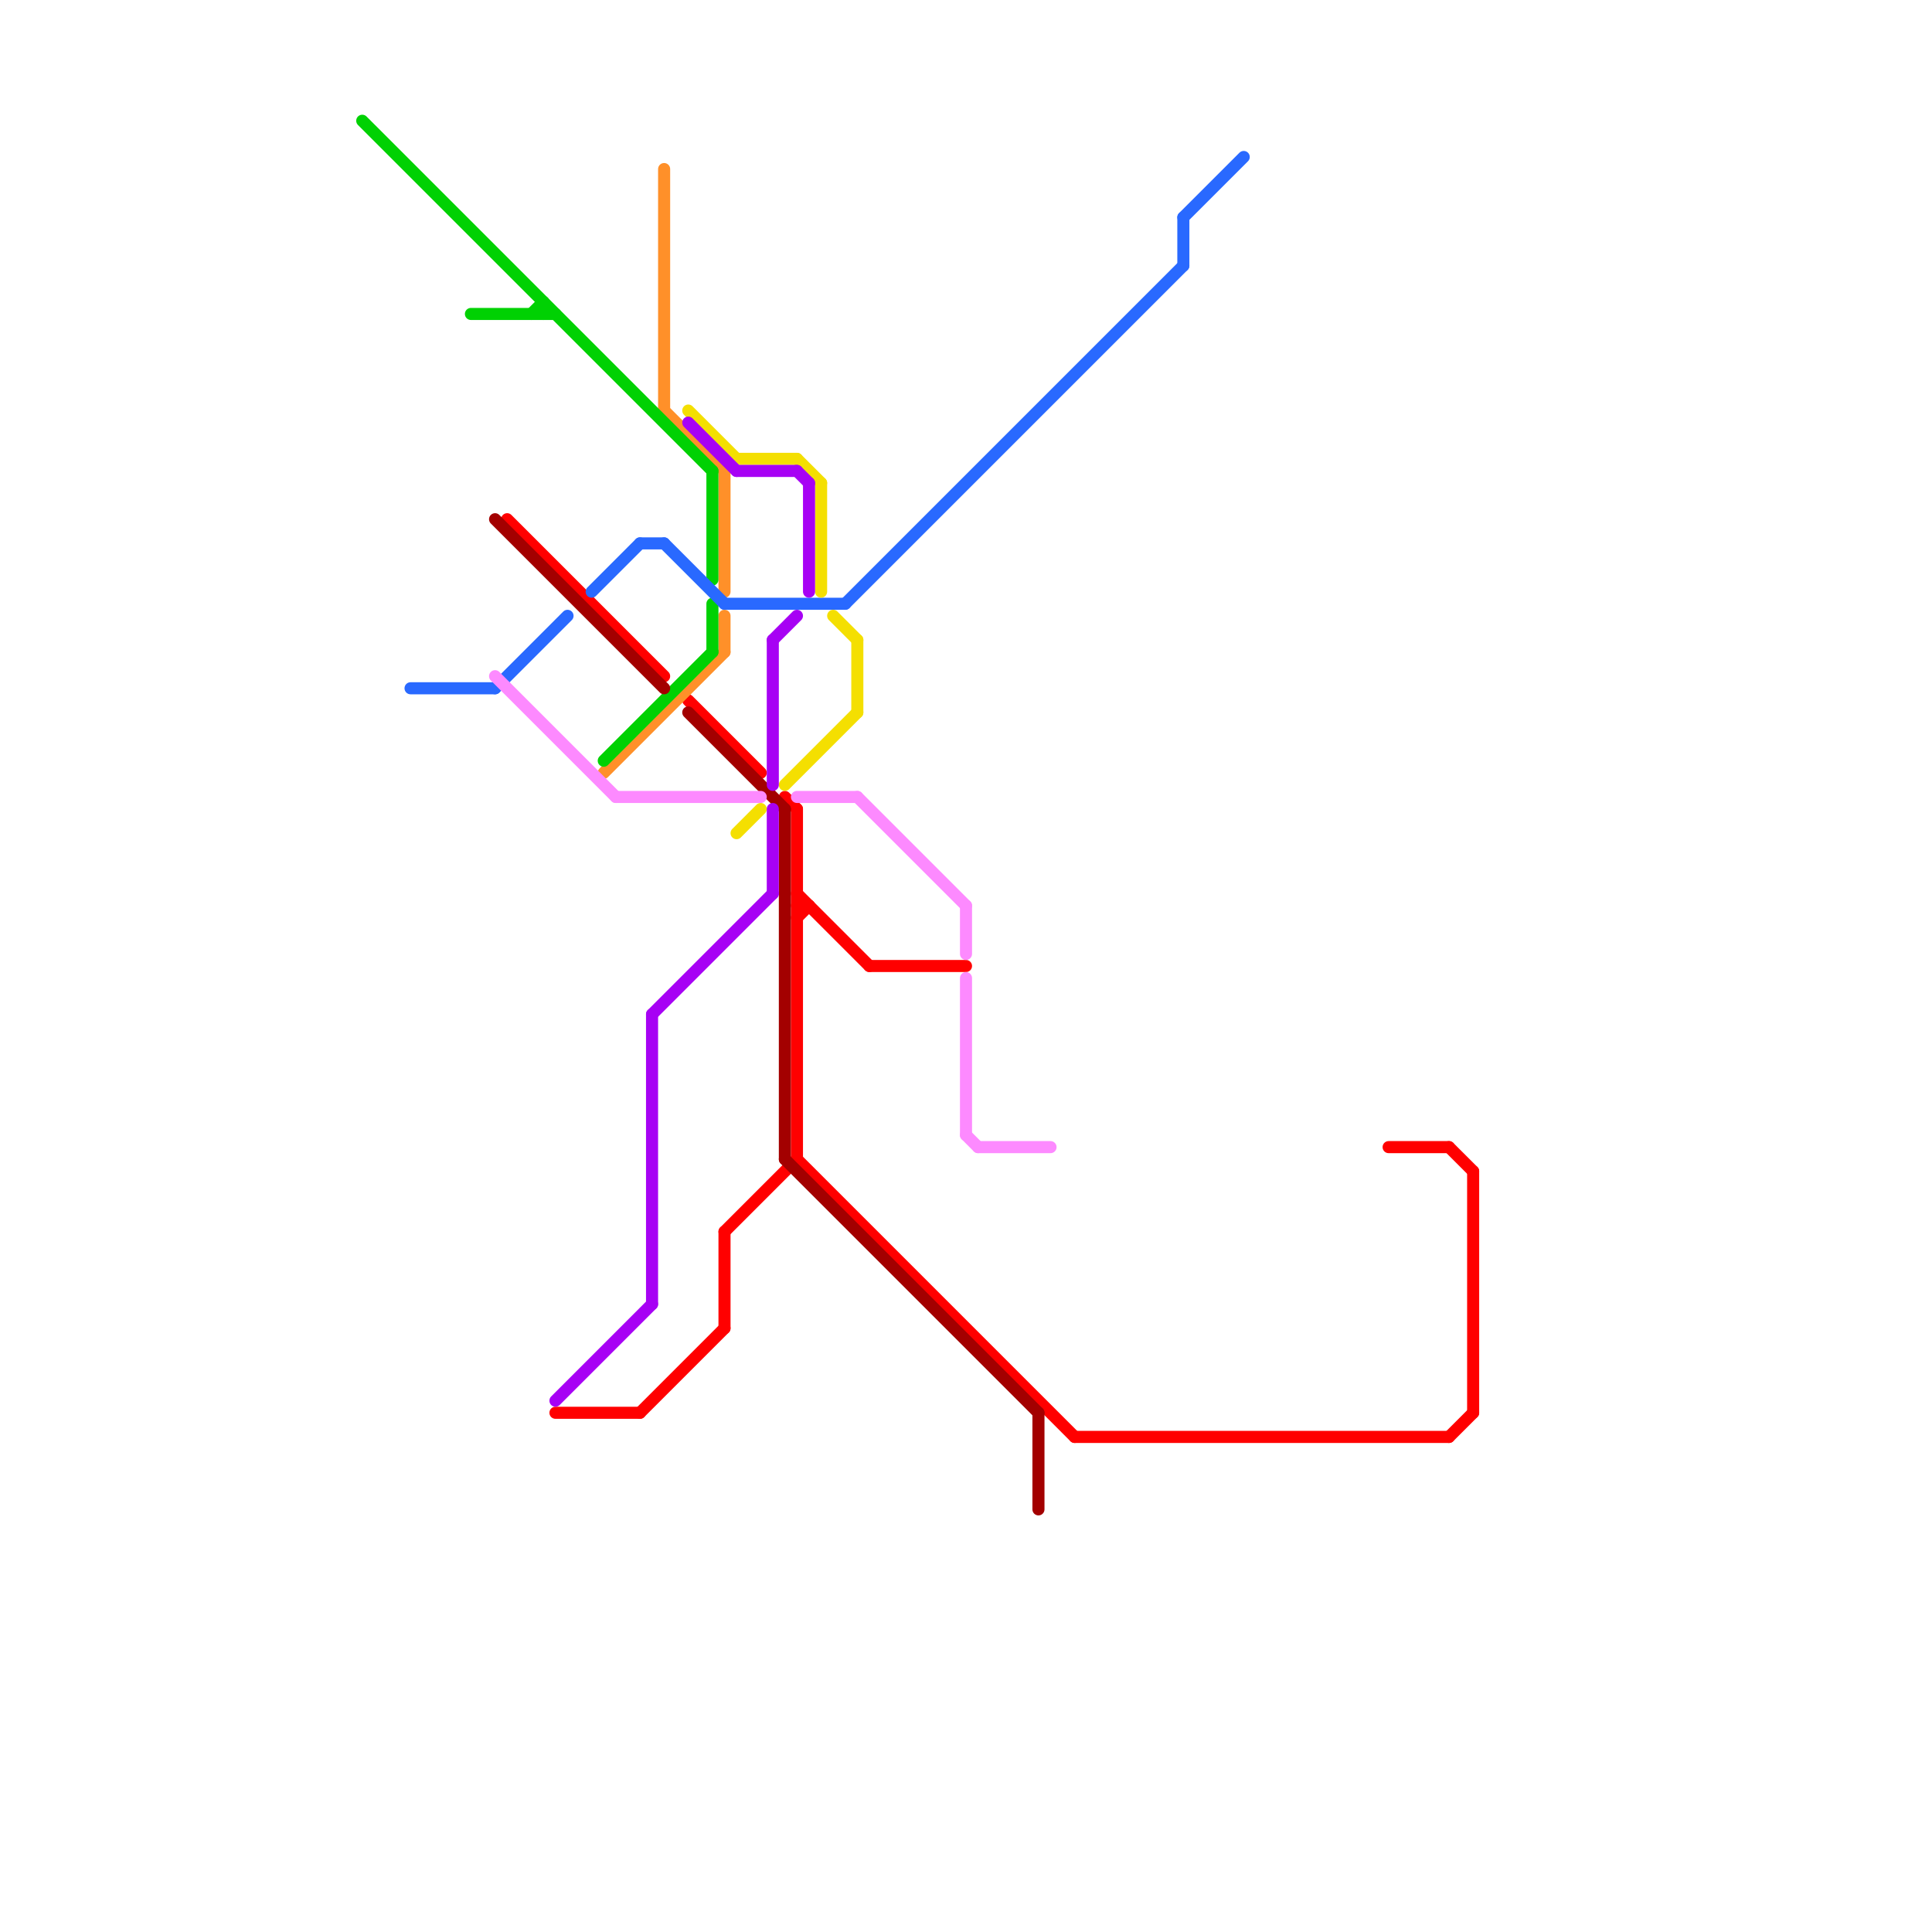 
<svg version="1.1" xmlns="http://www.w3.org/2000/svg" viewBox="0 0 160 160">
<style>text { font: 1px Helvetica; font-weight: 600; white-space: pre; dominant-baseline: central; } line { stroke-width: 1; fill: none; stroke-linecap: round; stroke-linejoin: round; } .c0 { stroke: #ff0000 } .c1 { stroke: #ff9029 } .c2 { stroke: #00d103 } .c3 { stroke: #a30000 } .c4 { stroke: #2969ff } .c5 { stroke: #f4df01 } .c6 { stroke: #a701f4 } .c7 { stroke: #fd8aff } .w1 { stroke-width: 1; }</style><defs><g id="wm-xf"><circle r="1.2" fill="#000"/><circle r="0.9" fill="#fff"/><circle r="0.6" fill="#000"/><circle r="0.3" fill="#fff"/></g><g id="wm"><circle r="0.6" fill="#000"/><circle r="0.3" fill="#fff"/></g></defs><line class="c0 " x1="72" y1="80" x2="80" y2="80"/><line class="c0 " x1="66" y1="74" x2="72" y2="80"/><line class="c0 " x1="115" y1="95" x2="120" y2="95"/><line class="c0 " x1="120" y1="119" x2="122" y2="117"/><line class="c0 " x1="60" y1="102" x2="60" y2="110"/><line class="c0 " x1="89" y1="119" x2="120" y2="119"/><line class="c0 " x1="66" y1="67" x2="66" y2="96"/><line class="c0 " x1="122" y1="97" x2="122" y2="117"/><line class="c0 " x1="65" y1="66" x2="66" y2="67"/><line class="c0 " x1="66" y1="96" x2="89" y2="119"/><line class="c0 " x1="120" y1="95" x2="122" y2="97"/><line class="c0 " x1="66" y1="75" x2="67" y2="75"/><line class="c0 " x1="57" y1="58" x2="63" y2="64"/><line class="c0 " x1="60" y1="102" x2="66" y2="96"/><line class="c0 " x1="53" y1="117" x2="60" y2="110"/><line class="c0 " x1="66" y1="76" x2="67" y2="75"/><line class="c0 " x1="46" y1="117" x2="53" y2="117"/><line class="c0 " x1="42" y1="43" x2="55" y2="56"/><line class="c1 " x1="50" y1="64" x2="60" y2="54"/><line class="c1 " x1="55" y1="34" x2="60" y2="39"/><line class="c1 " x1="60" y1="51" x2="60" y2="54"/><line class="c1 " x1="60" y1="39" x2="60" y2="49"/><line class="c1 " x1="55" y1="14" x2="55" y2="34"/><line class="c2 " x1="59" y1="39" x2="59" y2="48"/><line class="c2 " x1="50" y1="63" x2="59" y2="54"/><line class="c2 " x1="39" y1="26" x2="46" y2="26"/><line class="c2 " x1="44" y1="26" x2="45" y2="25"/><line class="c2 " x1="59" y1="50" x2="59" y2="54"/><line class="c2 " x1="30" y1="10" x2="59" y2="39"/><line class="c2 " x1="45" y1="25" x2="45" y2="26"/><line class="c3 " x1="65" y1="96" x2="86" y2="117"/><line class="c3 " x1="65" y1="67" x2="65" y2="96"/><line class="c3 " x1="41" y1="43" x2="55" y2="57"/><line class="c3 " x1="86" y1="117" x2="86" y2="125"/><line class="c3 " x1="57" y1="59" x2="65" y2="67"/><line class="c4 " x1="60" y1="50" x2="70" y2="50"/><line class="c4 " x1="70" y1="50" x2="98" y2="22"/><line class="c4 " x1="53" y1="45" x2="55" y2="45"/><line class="c4 " x1="34" y1="57" x2="41" y2="57"/><line class="c4 " x1="98" y1="18" x2="103" y2="13"/><line class="c4 " x1="49" y1="49" x2="53" y2="45"/><line class="c4 " x1="41" y1="57" x2="47" y2="51"/><line class="c4 " x1="98" y1="18" x2="98" y2="22"/><line class="c4 " x1="55" y1="45" x2="60" y2="50"/><line class="c5 " x1="69" y1="51" x2="71" y2="53"/><line class="c5 " x1="57" y1="34" x2="61" y2="38"/><line class="c5 " x1="61" y1="38" x2="66" y2="38"/><line class="c5 " x1="71" y1="53" x2="71" y2="59"/><line class="c5 " x1="65" y1="65" x2="71" y2="59"/><line class="c5 " x1="66" y1="38" x2="68" y2="40"/><line class="c5 " x1="61" y1="69" x2="63" y2="67"/><line class="c5 " x1="68" y1="40" x2="68" y2="49"/><line class="c6 " x1="64" y1="53" x2="64" y2="65"/><line class="c6 " x1="67" y1="40" x2="67" y2="49"/><line class="c6 " x1="54" y1="84" x2="64" y2="74"/><line class="c6 " x1="64" y1="53" x2="66" y2="51"/><line class="c6 " x1="66" y1="39" x2="67" y2="40"/><line class="c6 " x1="54" y1="84" x2="54" y2="108"/><line class="c6 " x1="57" y1="35" x2="61" y2="39"/><line class="c6 " x1="61" y1="39" x2="66" y2="39"/><line class="c6 " x1="64" y1="67" x2="64" y2="74"/><line class="c6 " x1="46" y1="116" x2="54" y2="108"/><line class="c7 " x1="80" y1="81" x2="80" y2="94"/><line class="c7 " x1="51" y1="66" x2="63" y2="66"/><line class="c7 " x1="71" y1="66" x2="80" y2="75"/><line class="c7 " x1="41" y1="56" x2="51" y2="66"/><line class="c7 " x1="66" y1="66" x2="71" y2="66"/><line class="c7 " x1="80" y1="75" x2="80" y2="79"/><line class="c7 " x1="80" y1="94" x2="81" y2="95"/><line class="c7 " x1="81" y1="95" x2="87" y2="95"/>
</svg>
